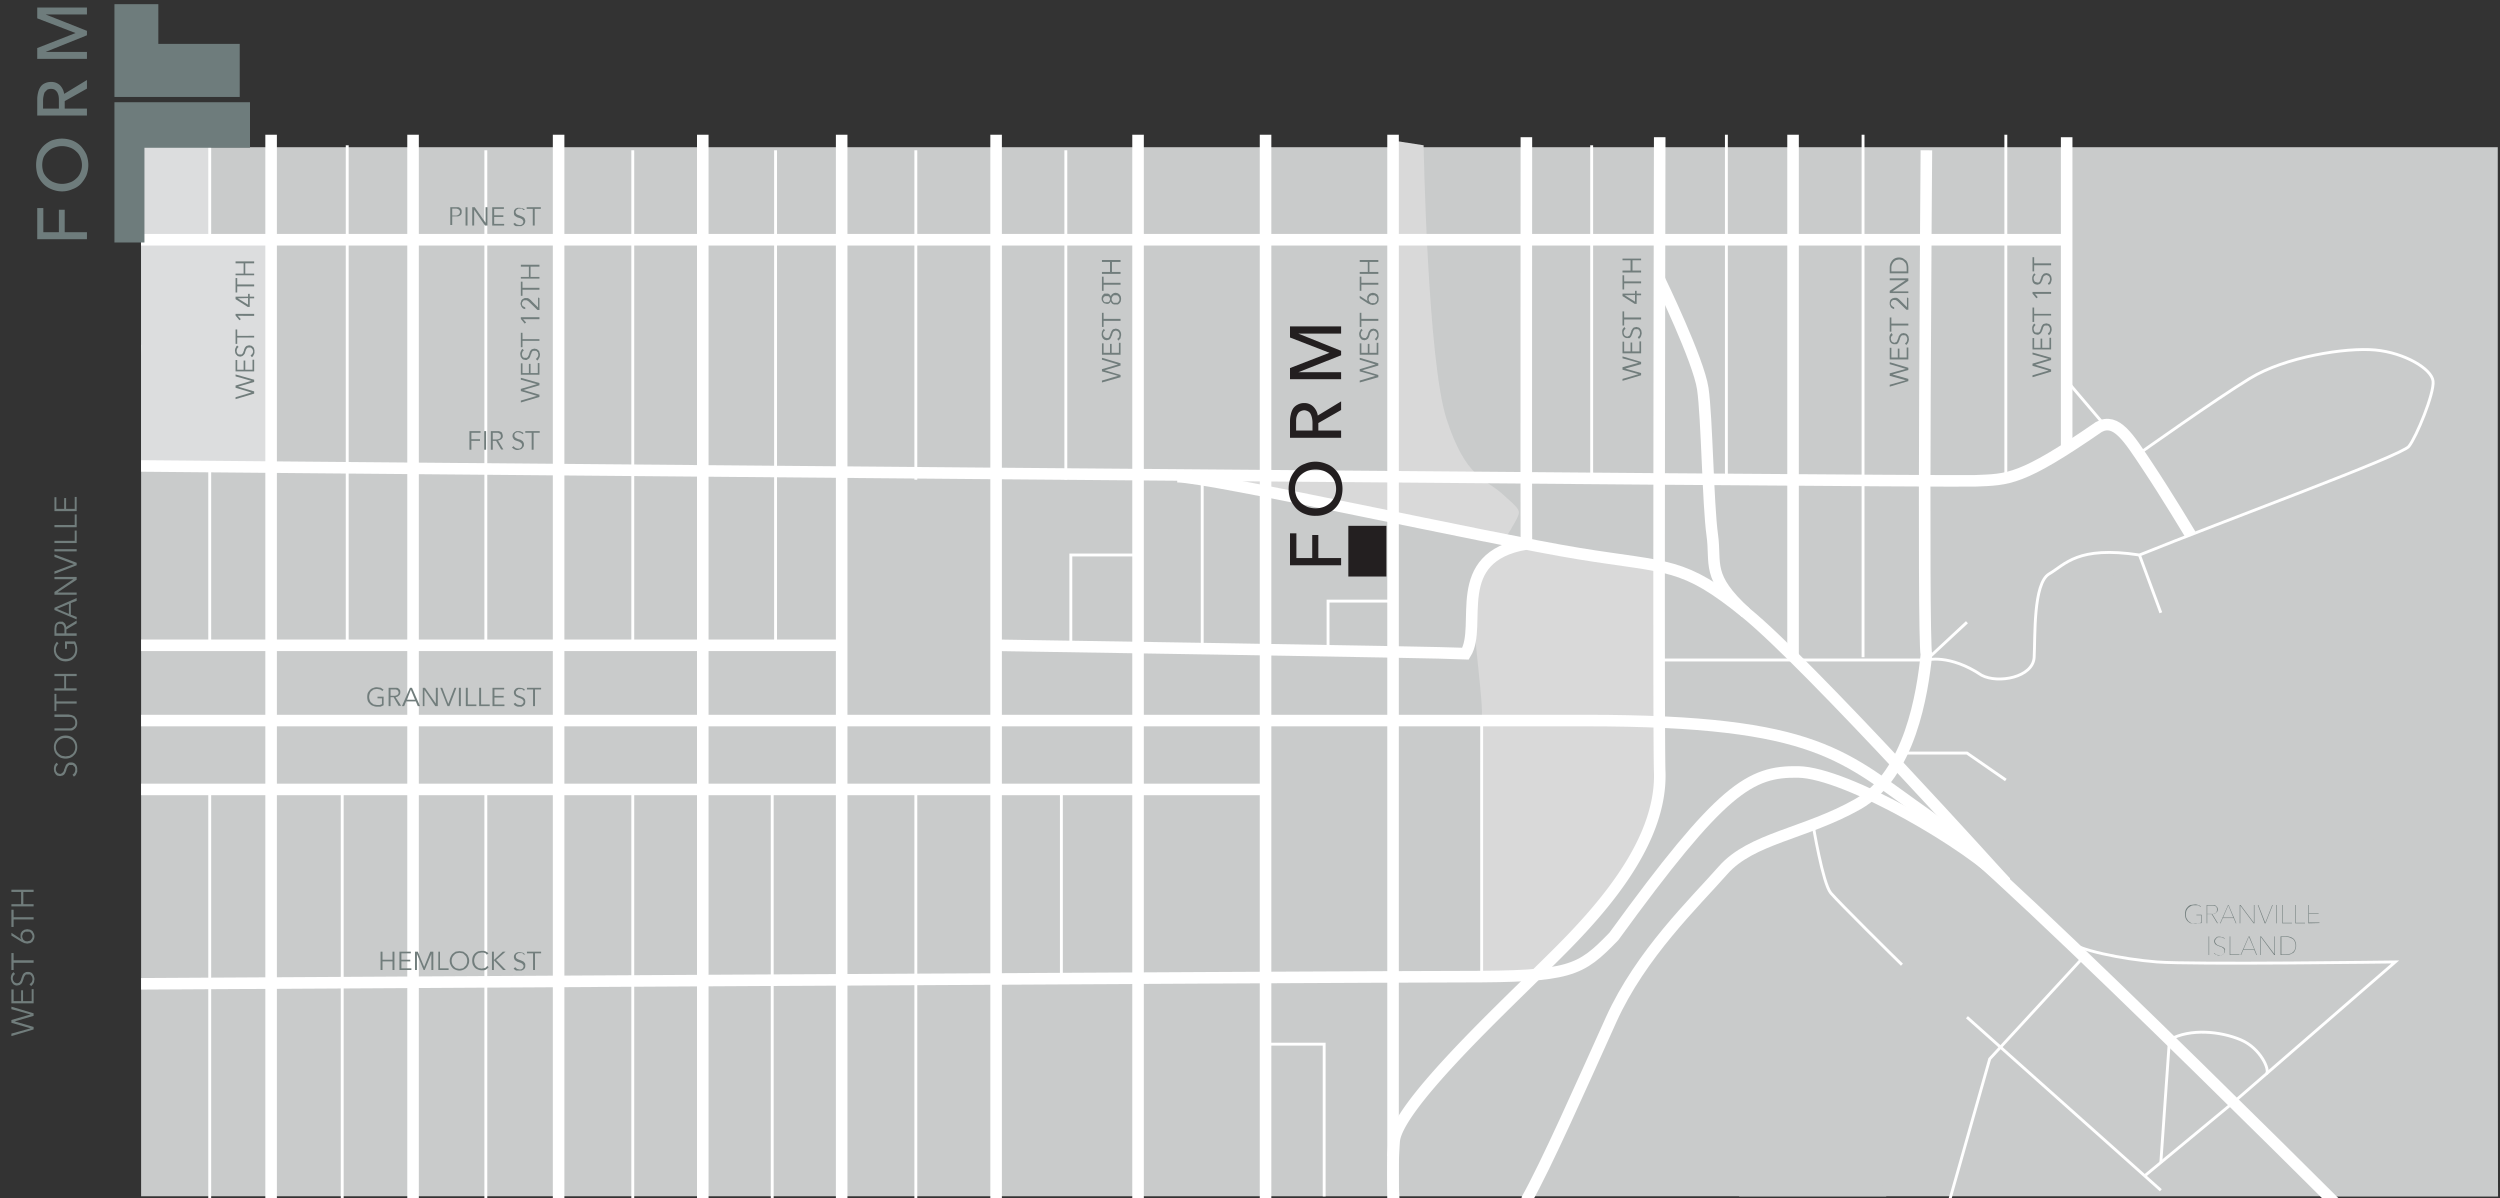 <svg xmlns="http://www.w3.org/2000/svg" xmlns:xlink="http://www.w3.org/1999/xlink" viewBox="0 0 900 431.3">
  <rect x="0" y="0" width="900" height="431.3" fill="#333333" stroke="none"/>
  <defs>
    <style>
      .a, .h, .i {
        fill: none;
      }

      .b {
        isolation: isolate;
      }

      .c {
        clip-path: url(#a);
      }

      .d, .e {
        fill: #c9cbcb;
      }

      .e, .f, .g {
        mix-blend-mode: multiply;
      }

      .f {
        fill: #d9d9d9;
      }

      .g {
        fill: #dcddde;
      }

      .h, .i {
        stroke: #fff;
        stroke-miterlimit: 10;
      }

      .h {
        stroke-width: 4.16px;
      }

      .i {
        stroke-width: 1.04px;
      }

      .j {
        fill: #717d7c;
      }

      .k {
        fill: #231f20;
      }

      .l {
        fill: #6e7c7c;
      }
    </style>
    <clipPath id="a">
      <rect class="a" x="50.8" y="48.5" width="853.2" height="386.27"/>
    </clipPath>
  </defs>
  <g class="b">
    <g>
      <g class="c">
        <g>
          <rect class="d" x="2.8" y="53" width="896.4" height="377.65"/>
          <path class="e" d="M898.3,207.1c-4.7-1-11.2-4.1-22.3-4s-24.8-2.5-33.1,0L810,213.4l2.9,14.5-6.3,2.9s-3.9-15.2-6.8-14.4-9.2,2.3-11.2,4.2-.4-.2-3.9,5.2-13.6,7.9-14.5,10.8,2.4,9.3,0,13.6-4.9,9.7-9.7,12.2-3.9,11.6-6.8,15.5-3.9,10.2-9.7,11.6-12.6,1.5-16,3.9-7.8,11.2-9.2,11.9-8.3,11.9-10.7,16.8-2.4,16.4-6.8,19.8-16.5,17-19.9,18-6.3,2.9-5.8,6.3,0,3.4,2.9,5.3,6.2,0,6.2,0l-2.8-2.9c-1.5-1.5-3.4-2.4.5-4.9s9.2-8,11.1-7.8,18.9-15.5,21.4-17.4.5-7.7,3.9-9.7,23.2-4.3,27.6-6.7,17.5-10.3,20.9-13.7,1.4,0,6.8.5,14.5-3.9,17.9-5.8,9.7-6.2,14.6-6.2,12.1,1.4,16.5,2.3,14,7.3,17.9,6.1,1-4.1,6.3-4.1,10.7,1.9,12.6,4.1,9.2,8,11.2,6.5a13.5,13.5,0,0,1,4.9-1.9l12.5,14.6-2.4,5.8s3.9,0,4.4,1.9,2.4,17.2,1.4,23.7-.4,8.3-1.9,12.7-2.9,11.2-7.8,18.4-3.8,8.5-6.2,10.3a13.7,13.7,0,0,1-5.9,2.3l-5.8-4.6-14.6,11.4s5.9,5.9,6.3,9.3-17.7,15-17.7,15h61Z"/>
          <path class="e" d="M626.1,430.7c1-6,3.4-10.3,7.8-12.2s13.3,4,18.8,4.5,13.4,2.4,16,2.4,12.7,2,12.7,2l-2.4,3.3Z"/>
          <path class="e" d="M715.5,262c.3-5.5,1.1-6.6,2.2-7.3s11.6-3.6,13.1-3.3,2.5-6.8,2.5-6.8,1.5,5.4,6.6,6.5l10.3,2.2s-.9,9.8-4.2,10.1-2.5.4-6.5,0-12.3-1.6-13.8.3-8,7.8-8,7.4S715.5,262,715.5,262Z"/>
          <path class="e" d="M741.3,227.8c0-1.8,3.3,2.2,5.8,0s5.9-2.9,5.9-5.5,2.9-4.7,0-7.6a36.3,36.3,0,0,1-5.2-6.6h3l1.8-1.8,5,3.9,4.1-3.9h2.5s-2.9,2-1.4,3.9a65.7,65.7,0,0,1,4.7,8.9c.4,1,1.8,4.8,0,6.7s-5.5-1.2-6.2,3-2.3,7.8-3.7,6.5S741.3,233.6,741.3,227.8Z"/>
          <path class="f" d="M597.5,206.1s1,74.4-.8,81.4-6.2,22.7-18.9,36.9-24.9,26.5-24.9,26.5l-19.5.6s-.9-86,0-92.4-3.8-34-2.6-42.7,3.4-23.4,18.7-20.6,44.6,7.4,44.6,7.4Z"/>
          <path class="f" d="M440.4,172.7s99.1,23.9,100.2,22.8,5.7-8.6,6.1-10.3-.1-2.3-6.1-7.6-12.9-5.5-19.8-26.6-8.3-98.7-8.3-98.7l-11-1.7V172.5Z"/>
          <polygon class="g" points="75.5 84.7 75.5 52.3 51.2 52.3 51.2 84.7 48.8 84.7 48.8 88.2 26.1 88.2 26.1 84.7 1.7 84.7 1.7 169.3 26.1 169.3 26.1 122.2 48.8 122.2 48.8 169.3 97.6 169.3 97.6 84.7 75.5 84.7"/>
          <path class="h" d="M867.9,460.3S720.6,312.3,694,293.6c-30.4-21.2-38.6-34.2-123-34.2H-.7"/>
          <path class="h" d="M1.7,167.3s697.2,6.3,709.3,5.8,16.5,0,44.6-19.4c6.3-3.4,10.7,3.9,17.5,14.1s15.5,24.7,15.5,24.7"/>
          <path class="h" d="M722.1,317.7s-70.8-78.6-93.6-97.1-27.6-16-60.1-21.3-133-27.7-144.6-27.7"/>
          <path class="h" d="M597.5,100.8s14,28.9,15.5,39.1,1.9,41.9,3.4,52.6-2.3,14.9,12.1,28.1"/>
          <path class="h" d="M722.1,317.7c-12.6-13.4-57.3-39.5-74.7-39.8s-27.6,5.8-66.4,59.2c-12.2,12.6-15.5,14.5-54.4,14.5s-480,2.6-480,2.6"/>
          <path class="h" d="M-.7,270.1s39.8,47.1,45.1,65.5-.9,75.2-3.4,95.1"/>
          <path class="h" d="M597.5,49.4s-.5,218.3,0,228.5c1,30.3-30.7,59.2-44.6,73s-50,47.8-51,59.9a153.8,153.8,0,0,0,0,23.3"/>
          <path class="h" d="M693.5,54.1s-1.4,175.8,0,181.6c-1.4,13.6-5.8,43.1-24.7,53.8s-38.3,12.2-48.5,23.8-29.6,30.1-40.3,53.8-23.2,52-30.5,65"/>
          <line class="h" x1="744" y1="49.4" x2="744" y2="161.5"/>
          <line class="i" x1="722.1" y1="46" x2="722.1" y2="172.7"/>
          <line class="h" x1="645.5" y1="43.1" x2="645.5" y2="236.6"/>
          <line class="h" x1="201.1" y1="43.1" x2="201.1" y2="432.1"/>
          <line class="i" x1="670.7" y1="43.1" x2="670.7" y2="236.6"/>
          <line class="i" x1="621.5" y1="46" x2="621.5" y2="172.7"/>
          <line class="h" x1="253" y1="43.1" x2="253" y2="432.1"/>
          <line class="h" x1="303" y1="43.1" x2="303" y2="432.1"/>
          <line class="h" x1="358.6" y1="43.1" x2="358.6" y2="432.1"/>
          <line class="h" x1="409.7" y1="43.1" x2="409.7" y2="432.1"/>
          <line class="h" x1="455.6" y1="43.1" x2="455.6" y2="432.1"/>
          <line class="h" x1="501.5" y1="43.1" x2="501.5" y2="432.1"/>
          <line class="h" x1="148.7" y1="43.1" x2="148.7" y2="432.1"/>
          <line class="h" x1="97.6" y1="43.1" x2="97.6" y2="432.1"/>
          <line class="h" x1="48.8" y1="124.1" x2="44.4" y2="335.6"/>
          <line class="h" x1="1.7" y1="86.3" x2="744" y2="86.3"/>
          <line class="h" x1="45.5" y1="284.2" x2="455.6" y2="284.2"/>
          <line class="h" x1="1.7" y1="232.3" x2="303" y2="232.3"/>
          <path class="h" d="M358.6,232.3s160.8,2.5,169,3c6.3-10.2-6.2-34.7,21.9-39.5-.1-19.3,0-146.4,0-146.4"/>
          <line class="i" x1="573" y1="52.3" x2="573" y2="172.5"/>
          <line class="i" x1="432.8" y1="172.7" x2="432.8" y2="233.5"/>
          <polyline class="i" points="409.7 199.8 385.5 199.8 385.5 233"/>
          <line class="i" x1="329.7" y1="54.1" x2="329.7" y2="172.7"/>
          <line class="i" x1="279.2" y1="54.1" x2="279.2" y2="232.3"/>
          <line class="i" x1="227.8" y1="54.1" x2="227.8" y2="232.3"/>
          <line class="i" x1="174.9" y1="54.1" x2="174.9" y2="232.3"/>
          <line class="i" x1="125" y1="52.3" x2="125" y2="232.3"/>
          <polyline class="i" points="597.3 237.6 693.5 237.6 708.1 224"/>
          <line class="i" x1="75.5" y1="52.3" x2="75.5" y2="88.2"/>
          <line class="i" x1="75.5" y1="167.3" x2="75.5" y2="233"/>
          <line class="i" x1="75.5" y1="284.2" x2="75.5" y2="433.3"/>
          <line class="i" x1="123.2" y1="283.2" x2="123.2" y2="433.3"/>
          <line class="i" x1="174.9" y1="283.2" x2="174.9" y2="433.3"/>
          <line class="i" x1="227.8" y1="283.2" x2="227.8" y2="433.3"/>
          <line class="i" x1="278" y1="283.2" x2="278" y2="433.3"/>
          <line class="i" x1="329.7" y1="283.2" x2="329.7" y2="433.3"/>
          <line class="i" x1="533.4" y1="259.1" x2="533.4" y2="351.5"/>
          <line class="i" x1="25" y1="167.3" x2="25" y2="233"/>
          <line class="i" x1="51.2" y1="52.3" x2="51.2" y2="88.2"/>
          <line class="i" x1="25" y1="52.3" x2="25" y2="88.2"/>
          <polyline class="i" points="455.6 375.9 476.7 375.9 476.7 430.7"/>
          <polyline class="i" points="501.5 216.4 478.1 216.4 478.1 235.3"/>
          <polyline class="i" points="722.1 280.8 708.1 271.1 690.1 271.1 684.7 271.1"/>
          <path class="i" d="M744,338.5c3.7,3.5,19.9,6.8,32.5,7.8s85.8,0,85.8,0l-58.2,50.5-32,26.5"/>
          <polyline class="i" points="750.2 344.4 716.3 381.2 701.3 434.1"/>
          <path class="i" d="M652.7,296.9s3.5,21.2,6.4,24.6,22.5,22.8,25.6,25.8"/>
          <line class="i" x1="777.9" y1="428.5" x2="708.1" y2="366.2"/>
          <path class="i" d="M815.9,386.6c1.4-1.3-2.1-9.3-9.3-12.3s-18-4.2-25.6,0l-3.1,44.2"/>
          <line class="i" x1="382.1" y1="283.2" x2="382.1" y2="351.5"/>
          <path class="i" d="M693.5,237.6s8.3-2.3,19.9,5.5c5.9,3.1,18.5.8,18.9-6.5s-.4-26.6,5.4-30,10.2-10.2,32.5-6.8c30.1-12.2,94.3-35.7,97-39.1s9.2-19.1,8.7-23.5S865.7,127,855.1,126s-32.5,2.5-45.1,10.2-39.9,27.1-39.9,27.1"/>
          <line class="i" x1="777.9" y1="220.6" x2="770.2" y2="199.8"/>
          <line class="i" x1="744" y1="137" x2="757.6" y2="153"/>
          <line class="i" x1="383.7" y1="54.1" x2="383.7" y2="172.7"/>
          <g>
            <path class="j" d="M495.2,135.3h0l-5.7-1.6v-.8l5.7-1.7h0l-5.7-1.7v-.7l6.7,2v.8l-5.8,1.7h0l5.8,1.7v.8l-6.7,1.9v-.7Z"/>
            <path class="j" d="M495.6,127v-3.6h.6v4.3h-6.7v-4.1h.6V127h2.3v-3.2h.6V127Z"/>
            <path class="j" d="M490.6,118.9a1.2,1.2,0,0,0-.5.5,2.4,2.4,0,0,0-.2.8.7.7,0,0,0,.1.5.8.8,0,0,0,.2.5c.1.2.2.3.4.3a1.1,1.1,0,0,0,.6.2h.5l.3-.4.3-.4a1.4,1.4,0,0,1,.2-.6,2.5,2.5,0,0,1,.2-.7,2.1,2.1,0,0,1,.4-.6,1.2,1.2,0,0,1,.5-.5l.8-.2.9.2.6.5a2.1,2.1,0,0,1,.3.7,2.5,2.5,0,0,1,.1.8v.6c-.1.2-.1.4-.2.6l-.3.5-.4.4-.5-.6a.9.9,0,0,0,.6-.6,1.2,1.2,0,0,0,.3-.9c0-.2-.1-.3-.1-.5l-.3-.5-.4-.3-.5-.2-.6.2-.4.3-.3.5a2.5,2.5,0,0,1-.2.7,1.4,1.4,0,0,1-.2.6l-.3.6-.6.4-.7.2-.9-.2c-.2-.2-.4-.3-.5-.5l-.4-.7c0-.3-.1-.5-.1-.8a2,2,0,0,1,.3-1.1,1.6,1.6,0,0,1,.5-.8Z"/>
            <path class="j" d="M496.2,114.8v.7h-6.1v2.2h-.6v-5.1h.6v2.2Z"/>
            <path class="j" d="M492.4,108.4h0c0-.1-.1-.2-.2-.4v-.5a2.8,2.8,0,0,1,.1-.9l.5-.6c.1-.2.4-.3.6-.4l.8-.2.9.2.7.4.4.7a4.1,4.1,0,0,1,0,1.8l-.4.6a1.8,1.8,0,0,1-.7.5l-.9.2-.9-.2-.9-.4-2.9-1.9v-.8Zm1.8.7h.7l.4-.3.4-.5c0-.2.1-.4.1-.6s-.1-.4-.1-.6a1,1,0,0,0-.4-.5l-.4-.3h-1.3l-.4.3a1,1,0,0,0-.4.5c0,.2-.1.4-.1.6s.1.4.1.6l.4.5.4.3Z"/>
            <path class="j" d="M496.2,101.8v.7h-6.1v2.2h-.6V99.6h.6v2.2Z"/>
            <path class="j" d="M489.5,98.6v-.7h2.9V94.3h-2.9v-.7h6.7v.7H493v3.6h3.2v.7Z"/>
          </g>
          <g>
            <path class="j" d="M737.5,133.4h0l-5.8-1.7v-.8l5.8-1.7h0l-5.8-1.6v-.7l6.7,1.9v.8l-5.7,1.7h0l5.7,1.7v.8l-6.7,2v-.7Z"/>
            <path class="j" d="M737.8,125.2v-3.6h.6v4.2h-6.7v-4.1h.6v3.5h2.3v-3.3h.6v3.3Z"/>
            <path class="j" d="M732.8,117l-.5.6a1.9,1.9,0,0,0-.2.8c0,.2.1.3.1.5l.2.5.4.3h1.1l.4-.3c.1-.2.2-.3.2-.5l.2-.5a2.5,2.5,0,0,0,.2-.7,4.3,4.3,0,0,1,.4-.7,1,1,0,0,1,.5-.4l.9-.2.8.2a1,1,0,0,1,.6.5,1.6,1.6,0,0,1,.4.7c0,.2.1.5.1.8a1.3,1.3,0,0,1-.1.6.8.8,0,0,1-.2.5.9.9,0,0,1-.3.6l-.4.4-.4-.6.6-.6a2.9,2.9,0,0,0,.2-.9,1.3,1.3,0,0,0-.1-.6l-.2-.4-.4-.4h-1.2c-.1.1-.3.2-.4.4a.8.8,0,0,0-.2.5,1.4,1.4,0,0,0-.2.6l-.3.7-.3.5-.5.4a1.1,1.1,0,0,1-.8.2l-.8-.2a1,1,0,0,1-.6-.5.9.9,0,0,1-.3-.7,1.7,1.7,0,0,1-.1-.7,2.2,2.2,0,0,1,.2-1.2c.2-.3.3-.6.6-.7Z"/>
            <path class="j" d="M738.4,113v.6h-6.1v2.3h-.6v-5.2h.6V113Z"/>
            <path class="j" d="M738.4,105.1v.7h-5.8l1,1.2-.5.4-1.4-1.7v-.6Z"/>
            <path class="j" d="M732.8,98.9l-.5.5a2.4,2.4,0,0,0-.2.9,4.3,4.3,0,0,1,.1.5c.1.1.1.3.2.4a.5.5,0,0,0,.4.3l.6.2h.5a.8.8,0,0,0,.4-.4.8.8,0,0,0,.2-.4l.2-.6a1.4,1.4,0,0,0,.2-.7l.4-.6.5-.5.9-.2.8.2c.3.2.5.3.6.5a2.5,2.5,0,0,1,.4.7c0,.3.1.6.1.8a1.3,1.3,0,0,1-.1.6,1.4,1.4,0,0,1-.2.6.5.5,0,0,1-.3.5l-.4.4-.4-.6a1.7,1.7,0,0,0,.6-.6,2,2,0,0,0,.2-.9.9.9,0,0,0-.1-.5c0-.2-.1-.3-.2-.5l-.4-.3-.6-.2-.6.2-.4.3a1.7,1.7,0,0,0-.2.5,1.4,1.4,0,0,0-.2.7l-.3.6-.3.6-.5.4-.8.2-.8-.2c-.3-.2-.5-.3-.6-.5a1.1,1.1,0,0,1-.3-.7,2.2,2.2,0,0,1-.1-.8,2,2,0,0,1,.2-1.1,1.7,1.7,0,0,1,.6-.8Z"/>
            <path class="j" d="M738.4,94.8v.7h-6.1v2.2h-.6V92.6h.6v2.2Z"/>
          </g>
          <g>
            <path class="j" d="M686.1,136.9h0l-5.8-1.6v-.9l5.8-1.6h0l-5.8-1.7v-.7l6.7,2v.8l-5.7,1.6h0l5.7,1.6v.8l-6.7,2v-.7Z"/>
            <path class="j" d="M686.4,128.7v-3.6h.6v4.3h-6.7v-4.2h.6v3.5h2.3v-3.2h.6v3.2Z"/>
            <path class="j" d="M681.4,120.6l-.5.5a1.9,1.9,0,0,0-.2.8,4.3,4.3,0,0,0,.1.5c.1.2.1.4.2.5l.4.3.6.2.5-.2c.2,0,.3-.2.4-.3s.1-.3.2-.5.1-.3.2-.5a1.9,1.9,0,0,0,.2-.7l.4-.6.5-.5.9-.2.8.2a1,1,0,0,1,.6.5,1.6,1.6,0,0,1,.4.7c0,.3.1.5.1.8a1.3,1.3,0,0,1-.1.6,1.4,1.4,0,0,1-.2.6c0,.2-.2.3-.3.5l-.4.4-.4-.6a1.7,1.7,0,0,0,.6-.6,2.9,2.9,0,0,0,.2-.9.7.7,0,0,0-.1-.5.8.8,0,0,0-.2-.5l-.4-.4h-1.2l-.4.4c-.1.2-.2.3-.2.5a1.4,1.4,0,0,0-.2.6l-.3.7-.3.6-.5.4H682a1.1,1.1,0,0,1-.8-.2,1,1,0,0,1-.6-.5.9.9,0,0,1-.3-.7,1.7,1.7,0,0,1-.1-.7,2.3,2.3,0,0,1,.2-1.2,2,2,0,0,1,.6-.7Z"/>
            <path class="j" d="M687,116.5v.7h-6.1v2.2h-.6v-5.1h.6v2.2Z"/>
            <path class="j" d="M687,107.3v4.2h-.7l-2.8-2.7-.3-.3-.4-.3-.4-.2h-.9l-.4.3-.3.4c0,.2-.1.3-.1.5a1,1,0,0,0,.4.9,1.4,1.4,0,0,0,.8.5v.7l-.7-.3-.5-.4-.3-.7a1.5,1.5,0,0,1-.1-.7,2.2,2.2,0,0,1,.1-.8c0-.2.2-.4.3-.6l.6-.4.8-.2h.6l.5.2.5.4.4.4,2.4,2.4v-3.5Z"/>
            <path class="j" d="M686,100.9h-5.7v-.7H687v.9l-5.7,3.8H687v.6h-6.7v-.8Z"/>
            <path class="j" d="M680.3,98.4V96.2a5,5,0,0,1,.2-1.2,4.7,4.7,0,0,1,.7-1.2,2.7,2.7,0,0,1,1-.8,3.3,3.3,0,0,1,1.5-.3,3.2,3.2,0,0,1,1.4.3l1.1.8a2.7,2.7,0,0,1,.6,1.2,5,5,0,0,1,.2,1.2v2.2Zm6.1-.7V96.4a5.1,5.1,0,0,0-.2-1.3,2.2,2.2,0,0,0-.7-.9,1.6,1.6,0,0,0-.8-.6l-1-.2-1,.2a2.8,2.8,0,0,0-1.5,1.5,2.8,2.8,0,0,0-.3,1.3v1.3Z"/>
          </g>
          <g>
            <path class="j" d="M589.9,134.7h0l-5.8-1.6v-.9l5.8-1.6h0l-5.8-1.6v-.7l6.7,2v.8l-5.7,1.6h0l5.7,1.6v.8l-6.7,2v-.7Z"/>
            <path class="j" d="M590.2,126.5v-3.6h.6v4.3h-6.7V123h.6v3.5H587v-3.2h.6v3.2Z"/>
            <path class="j" d="M585.2,118.4a1.2,1.2,0,0,0-.5.5,1.9,1.9,0,0,0-.2.8,4.3,4.3,0,0,0,.1.5c.1.2.1.4.2.5l.4.3.6.2.5-.2c.2,0,.3-.2.4-.3a.8.8,0,0,0,.2-.5c.1-.1.1-.3.2-.5a1.9,1.9,0,0,0,.2-.7l.4-.6a1.2,1.2,0,0,1,.5-.5l.9-.2.8.2a1,1,0,0,1,.6.5,1.6,1.6,0,0,1,.4.7c0,.3.1.5.1.8a1.3,1.3,0,0,1-.1.6,1.4,1.4,0,0,1-.2.6c0,.2-.1.3-.3.5s-.2.3-.4.4l-.4-.6.6-.6a2.9,2.9,0,0,0,.2-.9.7.7,0,0,0-.1-.5.8.8,0,0,0-.2-.5l-.4-.4h-1.2l-.4.4c-.1.2-.2.3-.2.5a1.4,1.4,0,0,0-.2.6l-.3.7-.3.6-.5.4h-.8a1.1,1.1,0,0,1-.8-.2,1,1,0,0,1-.6-.5.9.9,0,0,1-.3-.7,1.7,1.7,0,0,1-.1-.7,2.3,2.3,0,0,1,.2-1.2l.6-.7Z"/>
            <path class="j" d="M590.8,114.3v.7h-6.1v2.2h-.6v-5.1h.6v2.2Z"/>
            <path class="j" d="M588.6,105.7v-1h.6v1h1.6v.6h-1.6v3.1h-.7l-4.4-2.8v-.9Zm-3.7.6h0l3.7,2.3v-2.4Z"/>
            <path class="j" d="M590.8,101.3v.7h-6.1v2.2h-.6V99.1h.6v2.2Z"/>
            <path class="j" d="M584.1,98.1v-.7H587V93.7h-2.9v-.6h6.7v.6h-3.1v3.7h3.1v.7Z"/>
          </g>
          <g>
            <path class="j" d="M402.5,135.3h0l-5.8-1.6v-.8l5.8-1.7h0l-5.8-1.7v-.7l6.7,2v.8l-5.7,1.7h0l5.7,1.7v.8l-6.7,1.9v-.7Z"/>
            <path class="j" d="M402.8,127v-3.6h.6v4.3h-6.7v-4.1h.6V127h2.3v-3.2h.6V127Z"/>
            <path class="j" d="M397.8,118.9l-.5.5a2.4,2.4,0,0,0-.2.8,4.3,4.3,0,0,0,.1.5c.1.2.1.4.3.5s.2.3.3.3l.6.2h.5a.8.8,0,0,0,.4-.4.8.8,0,0,0,.2-.4,1.4,1.4,0,0,0,.2-.6l.3-.7c0-.2.2-.4.3-.6a1.2,1.2,0,0,1,.5-.5l.9-.2.8.2c.3.2.5.3.6.5a2.1,2.1,0,0,1,.5,1.5,1.3,1.3,0,0,1-.1.6c0,.2-.1.4-.1.6a1,1,0,0,1-.4.5.8.8,0,0,1-.4.4l-.4-.6a1.7,1.7,0,0,0,.6-.6,2,2,0,0,0,.2-.9.9.9,0,0,0-.1-.5c0-.2-.1-.3-.2-.5l-.4-.3-.6-.2-.6.2-.4.3c-.1.2-.1.4-.2.5a6.4,6.4,0,0,0-.2.7l-.3.6c0,.2-.2.4-.3.6a1,1,0,0,1-.5.4l-.8.2-.8-.2-.6-.5c-.1-.3-.3-.5-.3-.7a2.2,2.2,0,0,1-.1-.8,3.6,3.6,0,0,1,.2-1.1,2.8,2.8,0,0,1,.6-.8Z"/>
            <path class="j" d="M403.4,114.8v.7h-6.1v2.2h-.6v-5.1h.6v2.2Z"/>
            <path class="j" d="M399.9,106.7a1.5,1.5,0,0,1,.6-.9,2.1,2.1,0,0,1,1.2-.4l.8.2.6.5a4.3,4.3,0,0,1,.4.7c0,.2.1.5.1.8s-.1.5-.1.8a4.3,4.3,0,0,1-.4.7l-.6.5H401l-.5-.2-.4-.4-.2-.5h0l-.3.4-.3.3-.4.2h-.5l-.8-.2a1,1,0,0,1-.5-.4,2.1,2.1,0,0,1-.4-.6,1.7,1.7,0,0,1-.1-.7,1.5,1.5,0,0,1,.1-.7.9.9,0,0,1,.4-.6,1.2,1.2,0,0,1,.5-.5h1.3l.4.2.3.3.3.4Zm-1.5,2.1h.5l.4-.2c.1-.2.1-.3.2-.4a1.3,1.3,0,0,0,0-1c-.1-.1-.1-.3-.2-.4l-.4-.2h-1l-.4.2-.3.4a4.3,4.3,0,0,0-.1.5c0,.2.1.3.1.5l.3.4a.5.5,0,0,0,.4.2Zm3.2.2h.6a.5.5,0,0,0,.4-.3l.3-.4a1.9,1.9,0,0,0,0-1.2l-.3-.5-.4-.3H401l-.4.3-.3.5a1.8,1.8,0,0,0,0,1.2l.3.4a.5.5,0,0,0,.4.3Z"/>
            <path class="j" d="M403.4,101.8v.7h-6.1v2.2h-.6V99.6h.6v2.2Z"/>
            <path class="j" d="M396.7,98.6v-.7h2.9V94.3h-2.9v-.7h6.7v.7h-3.1v3.6h3.1v.7Z"/>
          </g>
          <g>
            <path class="j" d="M193.3,142.5h0l-5.8-1.7V140l5.8-1.7h0l-5.8-1.6V136l6.7,1.9v.8l-5.8,1.7h0l5.8,1.7v.8l-6.7,2v-.7Z"/>
            <path class="j" d="M193.6,134.3v-3.6h.6v4.2h-6.7v-4.1h.6v3.5h2.3V131h.6v3.3Z"/>
            <path class="j" d="M188.6,126.1c-.2.2-.4.3-.5.6a1.9,1.9,0,0,0-.2.8.9.9,0,0,0,.1.5c0,.2.1.3.2.5l.4.3h1.1l.3-.3.3-.5.2-.5a6.4,6.4,0,0,1,.2-.7,1.6,1.6,0,0,1,.4-.7,1,1,0,0,1,.5-.4l.8-.2.9.2.6.5a.9.9,0,0,1,.3.7,1.9,1.9,0,0,1,.2.8c0,.2-.1.4-.1.6a.8.8,0,0,1-.2.5l-.3.6-.4.4-.5-.6a1.7,1.7,0,0,0,.6-.6,1.6,1.6,0,0,0,.3-.9c0-.2-.1-.4-.1-.6s-.1-.3-.3-.4a.8.8,0,0,0-.4-.4h-1.1a.8.8,0,0,0-.4.4.8.8,0,0,0-.2.5l-.3.6a2.5,2.5,0,0,1-.2.7l-.3.5-.6.4a.8.8,0,0,1-.7.2l-.9-.2a1.2,1.2,0,0,1-.5-.5,1.6,1.6,0,0,1-.4-.7c0-.2-.1-.5-.1-.7a2.1,2.1,0,0,1,.3-1.2,1.3,1.3,0,0,1,.5-.7Z"/>
            <path class="j" d="M194.2,122.1v.6h-6.1V125h-.6v-5.2h.6v2.3Z"/>
            <path class="j" d="M194.2,114.2v.7h-5.9l1.1,1.2-.5.4-1.4-1.7v-.6Z"/>
            <path class="j" d="M194.2,107.3v4.3h-.7l-2.8-2.7-.3-.3-.4-.3-.4-.2h-.9c-.2,0-.3.1-.4.3s-.2.2-.3.4a.9.9,0,0,0-.1.5,1.2,1.2,0,0,0,.3.9l.9.5v.6l-.7-.2a1.2,1.2,0,0,1-.5-.5.9.9,0,0,1-.3-.6,1.4,1.4,0,0,1-.2-.7,2.4,2.4,0,0,1,.2-.8.9.9,0,0,1,.3-.6,1.3,1.3,0,0,1,.6-.4,1.1,1.1,0,0,1,.8-.2h.6l.5.2.5.4c.1.1.3.2.4.4l2.4,2.4v-3.6Z"/>
            <path class="j" d="M194.2,103.6v.7h-6.1v2.2h-.6v-5.1h.6v2.2Z"/>
            <path class="j" d="M187.5,100.3v-.6h2.9V96h-2.9v-.7h6.7V96H191v3.7h3.2v.6Z"/>
          </g>
          <g>
            <path class="j" d="M90.5,141.3h0l-5.7-1.7v-.8l5.7-1.7h0l-5.7-1.6v-.7l6.7,1.9v.8l-5.8,1.7h0l5.8,1.7v.8l-6.7,2V143Z"/>
            <path class="j" d="M90.9,133.1v-3.6h.6v4.2H84.8v-4.1h.6v3.5h2.3v-3.3h.6v3.3Z"/>
            <path class="j" d="M85.9,124.9c-.2.2-.4.3-.5.6a1.9,1.9,0,0,0-.2.8.9.9,0,0,0,.1.5c0,.2.1.3.2.5l.4.3H87l.3-.3.3-.5c0-.2.1-.3.2-.5a1.4,1.4,0,0,1,.2-.7,1.6,1.6,0,0,1,.4-.7,1,1,0,0,1,.5-.4l.8-.2.9.2.6.5a1.5,1.5,0,0,1,.3.7,1.9,1.9,0,0,1,.1.8v.6c-.1.2-.1.4-.2.5l-.3.6-.4.4-.5-.6.6-.6a1.6,1.6,0,0,0,.3-.9c0-.2-.1-.4-.1-.6l-.3-.4-.4-.4H89.2l-.4.4-.3.5a1.4,1.4,0,0,1-.2.6,2.5,2.5,0,0,1-.2.7,2.9,2.9,0,0,1-.9.9l-.7.2-.9-.2-.5-.5a1.6,1.6,0,0,1-.4-.7c0-.2-.1-.5-.1-.7a2.1,2.1,0,0,1,.3-1.2,1.3,1.3,0,0,1,.5-.7Z"/>
            <path class="j" d="M91.5,120.9v.6H85.4v2.3h-.6v-5.2h.6v2.3Z"/>
            <path class="j" d="M91.5,113v.7H85.6l1.1,1.2-.5.4-1.4-1.7V113Z"/>
            <path class="j" d="M89.3,106.8v-1h.6v1h1.6v.6H89.9v3.1h-.7l-4.4-2.8v-.9Zm-3.7.6h0l3.7,2.3v-2.4Z"/>
            <path class="j" d="M91.5,102.4v.7H85.4v2.2h-.6v-5.2h.6v2.3Z"/>
            <path class="j" d="M84.8,99.1v-.6h2.9V94.8H84.8v-.7h6.7v.7H88.3v3.7h3.2v.6Z"/>
          </g>
          <g>
            <path class="j" d="M137.6,248.8a1.6,1.6,0,0,0-.8-.6l-1.1-.2-1.2.2-.9.7a1.9,1.9,0,0,0-.5.9,3.1,3.1,0,0,0,0,2.2,1.9,1.9,0,0,0,.5.9l.9.7,1.2.2h1l.8-.3v-2.1h-1.6v-.6h2.2v3.1l-1.1.5h-1.3a3.2,3.2,0,0,1-1.4-.3,2.1,2.1,0,0,1-1.1-.7,2.8,2.8,0,0,1-.8-1.1,5,5,0,0,1,0-2.8,4.4,4.4,0,0,1,.8-1.1,2.1,2.1,0,0,1,1.1-.7,3.2,3.2,0,0,1,1.4-.3l1.4.2,1,.7Z"/>
            <path class="j" d="M140.6,254.2h-.7v-6.6h2.9a1.1,1.1,0,0,1,.7.3l.5.5a1.9,1.9,0,0,1,.1.8,1.5,1.5,0,0,1-.1.7,2.9,2.9,0,0,1-.9.9l-.7.2,2,3.1h-.9l-1.8-3.1h-1.1Zm0-3.7h1.1a2.3,2.3,0,0,0,1.3-.3,1.1,1.1,0,0,0,.5-.9.8.8,0,0,0-.2-.5c0-.2-.2-.3-.3-.4l-.5-.2h-1.9Z"/>
            <path class="j" d="M145.5,254.2h-.8l2.9-6.6h.7l2.9,6.6h-.8l-.7-1.7h-3.5Zm1-2.3h2.9l-1.5-3.6Z"/>
            <path class="j" d="M156.9,253.3h0v-5.7h.7v6.6h-.9l-3.8-5.7h-.1v5.7h-.6v-6.6h.8Z"/>
            <path class="j" d="M161.4,253.4h0l2.2-5.8h.7l-2.5,6.6h-.7l-2.6-6.6h.7Z"/>
            <path class="j" d="M165.9,254.2h-.7v-6.6h.7Z"/>
            <path class="j" d="M168.4,253.6h3.1v.6h-3.8v-6.6h.7Z"/>
            <path class="j" d="M173.2,253.6h3.1v.6h-3.8v-6.6h.7Z"/>
            <path class="j" d="M178,253.6h3.6v.6h-4.3v-6.6h4.2v.6H178v2.3h3.3v.6H178Z"/>
            <path class="j" d="M188.5,248.6l-.5-.5h-1.4l-.4.3-.4.4a1.3,1.3,0,0,0,0,1,.8.8,0,0,0,.4.4l.4.2.6.2.7.3.6.3.5.6a3.3,3.3,0,0,1,0,1.6c-.2.3-.3.5-.5.6l-.7.4h-1.4l-.6-.2-.5-.3-.4-.5.6-.4.6.6.9.2h.5l.5-.2.3-.4a1.4,1.4,0,0,0,.2-.6.8.8,0,0,0-.2-.5l-.3-.4-.6-.3-.6-.2-.6-.2-.6-.4a1,1,0,0,1-.4-.5,1.7,1.7,0,0,1,0-1.6l.5-.6.7-.3h.8l1.1.2.8.6Z"/>
            <path class="j" d="M192.6,254.2h-.7v-6h-2.2v-.6h5.1v.6h-2.2Z"/>
          </g>
          <g>
            <path class="j" d="M791.5,332.4a3.2,3.2,0,0,1-1.4.2l-1.4-.2a3.6,3.6,0,0,1-1.2-.8,4.1,4.1,0,0,1-.7-1.1,6.8,6.8,0,0,1-.2-1.4,5.9,5.9,0,0,1,.2-1.4,3,3,0,0,1,.7-1.1,2.8,2.8,0,0,1,1.1-.8l1.5-.2a2.5,2.5,0,0,1,1.2.2,3.1,3.1,0,0,1,1,.5v.2l-.5-.3-.5-.3h-1.1a3.2,3.2,0,0,0-1.4.2l-1,.7a4.1,4.1,0,0,0-.7,1.1,5.1,5.1,0,0,0-.2,1.3,5.9,5.9,0,0,0,.2,1.3l.7,1.1,1,.7a3.2,3.2,0,0,0,1.4.2h1.2l1-.4v-2.6h-1.7v-.2h1.9v3Z"/>
            <path class="j" d="M798.2,332.4l-2-3.3h-1.6v3.3h-.2v-6.6H797c.3.1.5.1.7.3l.5.5a1.7,1.7,0,0,1,0,1.6l-.5.5-.6.3h-.7l2,3.3Zm-.1-5a1.5,1.5,0,0,0-.1-.7,1.2,1.2,0,0,0-.5-.5l-.6-.2h-2.3v3h1.6a2.2,2.2,0,0,0,1.5-.4A1.4,1.4,0,0,0,798.1,327.4Z"/>
            <path class="j" d="M804.9,332.4l-.8-1.9h-3.9l-.8,1.9h-.2l2.9-6.6h.2l2.8,6.6Zm-2.7-6.5-1.9,4.4H804Z"/>
            <path class="j" d="M811.3,332.4l-4.8-6.4h0v6.4h-.2v-6.6h.3l4.8,6.4h0v-6.4h.2v6.6Z"/>
            <path class="j" d="M815.6,332.4h-.3l-2.5-6.6h.2l2.5,6.4h0l2.5-6.4h.2Z"/>
            <path class="j" d="M819.4,332.4v-6.6h.2v6.6Z"/>
            <path class="j" d="M821.6,332.4v-6.6h.2v6.4h3.3v.2Z"/>
            <path class="j" d="M826.3,332.4v-6.6h.2v6.4h3.3v.2Z"/>
            <path class="j" d="M831,332.4v-6.6h.2v3h3.5v.2h-3.5v3.1H835v.2Z"/>
            <path class="j" d="M795.1,343.8v-6.7h.2v6.7Z"/>
            <path class="j" d="M801,342.2a1.7,1.7,0,0,1-.1.7l-.5.6c-.2.1-.4.3-.6.3l-.8.2a2,2,0,0,1-1.1-.3,1.5,1.5,0,0,1-.9-.6h.2a2.4,2.4,0,0,0,.8.6l1,.2h.7l.6-.4a1,1,0,0,0,.4-.5,1.3,1.3,0,0,0,.1-.6,1.5,1.5,0,0,0-.1-.7l-.4-.4-.6-.4-.7-.2-.7-.3-.6-.3-.4-.5a1.9,1.9,0,0,1-.2-.8,1.9,1.9,0,0,1,.2-.7l.5-.5c.1-.2.4-.3.6-.4h.8l1,.2a1.8,1.8,0,0,1,.7.5v.2a1.8,1.8,0,0,0-.7-.5,1.5,1.5,0,0,0-.9-.2h-.7a.9.9,0,0,0-.6.3l-.4.5a1.1,1.1,0,0,0-.2.6,1.4,1.4,0,0,0,.2.7l.4.5.5.3.6.2.8.3.6.3.5.5A1.9,1.9,0,0,1,801,342.2Z"/>
            <path class="j" d="M802.7,343.8v-6.7h.2v6.5h3.3v.2Z"/>
            <path class="j" d="M812.3,343.8l-.8-1.9h-3.9l-.8,1.9h-.2l2.9-6.7h.3l2.7,6.7Zm-2.7-6.6-1.9,4.5h3.8Z"/>
            <path class="j" d="M818.7,343.8l-4.8-6.5h0v6.5h-.2v-6.7h.3l4.8,6.4h0v-6.4h.2v6.7Z"/>
            <path class="j" d="M826.6,340.4a3.3,3.3,0,0,1-.3,1.5,2.6,2.6,0,0,1-.7,1.1l-1.2.6-1.5.2H821v-6.7h1.9a3.6,3.6,0,0,1,1.5.2,3.4,3.4,0,0,1,1.2.6,2.3,2.3,0,0,1,.7,1A3.3,3.3,0,0,1,826.6,340.4Zm-5.3-3.1v6.3h1.6l1.4-.2a2.4,2.4,0,0,0,1.1-.6,2,2,0,0,0,.7-.9,3.3,3.3,0,0,0,.3-1.5,3.2,3.2,0,0,0-.3-1.4,2.3,2.3,0,0,0-.7-1l-1.1-.5a3.4,3.4,0,0,0-1.4-.2Z"/>
          </g>
          <g>
            <path class="j" d="M137,342.6h.7v2.9h3.6v-2.9h.7v6.6h-.7v-3.1h-3.6v3.1H137Z"/>
            <path class="j" d="M144.5,348.6h3.6v.6h-4.3v-6.6h4.1v.6h-3.4v2.3h3.2v.6h-3.2Z"/>
            <path class="j" d="M152.7,348.1h0l2.2-5.5H156v6.6h-.7v-5.8h0l-2.4,5.8h-.4l-2.4-5.8h0v5.8h-.7v-6.6h1Z"/>
            <path class="j" d="M158.4,348.6h3.1v.6h-3.7v-6.6h.6Z"/>
            <path class="j" d="M168.9,345.9a3.2,3.2,0,0,1-.3,1.4,3,3,0,0,1-1.8,1.8,3.2,3.2,0,0,1-1.4.3,3.5,3.5,0,0,1-1.4-.3,2.6,2.6,0,0,1-1.1-.7,4.1,4.1,0,0,1-.7-1.1,3.4,3.4,0,0,1,0-2.8,4.1,4.1,0,0,1,.7-1.1l1.1-.8,1.4-.2,1.4.2,1.1.8a2.6,2.6,0,0,1,.7,1.1A3.2,3.2,0,0,1,168.9,345.9Zm-.7,0a3.6,3.6,0,0,0-.2-1.1,1.5,1.5,0,0,0-.6-.9,2.7,2.7,0,0,0-.8-.7l-1.2-.2-1.1.2a2.2,2.2,0,0,0-.9.7,2,2,0,0,0-.6.9,3.1,3.1,0,0,0,0,2.2,2,2,0,0,0,.6.9,2.2,2.2,0,0,0,.9.7l1.1.2,1.2-.2a2.7,2.7,0,0,0,.8-.7,1.5,1.5,0,0,0,.6-.9A3.6,3.6,0,0,0,168.2,345.9Z"/>
            <path class="j" d="M175.9,348.2l-.4.4a1,1,0,0,1-.5.4c-.2.2-.5.2-.7.3h-.9a3.5,3.5,0,0,1-1.4-.3,2.6,2.6,0,0,1-1.1-.7,4.1,4.1,0,0,1-.7-1.1,5,5,0,0,1,0-2.8,4.1,4.1,0,0,1,.7-1.1,5,5,0,0,1,1.2-.8l1.3-.2h.8l.6.2.6.3a1,1,0,0,1,.4.5l-.6.4-.2-.4-.4-.2-.6-.2h-.6l-1.1.2a2.2,2.2,0,0,0-.9.7,1.9,1.9,0,0,0-.5.9,3.1,3.1,0,0,0,0,2.2,1.9,1.9,0,0,0,.5.9,3.1,3.1,0,0,0,.9.7l1.1.2,1.1-.2a1.8,1.8,0,0,0,.9-.8Z"/>
            <path class="j" d="M177.8,345.6h0l3.2-3h1l-3.4,3,3.5,3.6h-1l-3.3-3.5h0v3.5h-.7v-6.6h.7Z"/>
            <path class="j" d="M188.5,343.6c-.1-.2-.3-.3-.5-.5h-1.4l-.4.3a.8.8,0,0,0-.4.4,1.3,1.3,0,0,0,0,1,.8.8,0,0,0,.4.4l.4.2.6.2.7.3.6.3.5.6a1.7,1.7,0,0,1,.1.8,1.9,1.9,0,0,1-.1.8c-.2.3-.3.5-.5.6l-.7.4h-2l-.5-.3-.4-.5.6-.4.6.6.9.2h.5l.5-.2.3-.4a1.4,1.4,0,0,0,.2-.6.8.8,0,0,0-.2-.5l-.3-.4-.6-.3-.6-.2-.6-.2-.6-.4a1,1,0,0,1-.4-.5,1.7,1.7,0,0,1,0-1.6l.5-.6.7-.3h.8l1.1.2.8.6Z"/>
            <path class="j" d="M192.6,349.2h-.7v-6h-2.2v-.6h5.1v.6h-2.2Z"/>
          </g>
          <g>
            <path class="j" d="M169.7,161.9H169v-6.7h4v.6h-3.3v2.3h3.1v.6h-3.1Z"/>
            <path class="j" d="M175,161.9h-.7v-6.7h.7Z"/>
            <path class="j" d="M177.4,161.9h-.7v-6.7h2.9l.8.3a.9.9,0,0,1,.4.6,1.9,1.9,0,0,1,.2.8,1.7,1.7,0,0,1-.1.7l-.4.5-.5.3-.7.2,1.9,3.2h-.8l-1.8-3.1h-1.2Zm0-3.7h1.2a2.3,2.3,0,0,0,1.3-.3,1,1,0,0,0,.4-.9,1.3,1.3,0,0,0-.1-.6l-.3-.3-.6-.3h-1.9Z"/>
            <path class="j" d="M188,156.3a1,1,0,0,0-.6-.5l-.8-.2h-.5l-.4.2a.8.8,0,0,0-.4.4,1.1,1.1,0,0,0-.1.6.9.9,0,0,0,.1.5l.3.3.5.3.5.2.8.2.6.4a1,1,0,0,1,.4.5,1.1,1.1,0,0,1,.2.8,1.3,1.3,0,0,1-.2.9l-.5.6a1.5,1.5,0,0,1-.7.3l-.7.2h-.6l-.6-.2-.5-.3-.5-.4.6-.5a1.9,1.9,0,0,0,1.6.9h.5l.5-.3.3-.4a.7.7,0,0,0,.1-.5c0-.3,0-.5-.1-.6l-.4-.4-.5-.3-.6-.2-.6-.2-.6-.3-.4-.6a1.4,1.4,0,0,1-.2-.7,2.4,2.4,0,0,1,.2-.9l.5-.5.7-.4h.8a2,2,0,0,1,1.1.3,1.3,1.3,0,0,1,.7.5Z"/>
            <path class="j" d="M192.1,161.9h-.7v-6.1h-2.3v-.6h5.2v.6h-2.2Z"/>
          </g>
          <g>
            <path class="j" d="M162.1,74.6h2.8a.9.9,0,0,1,.7.3,1,1,0,0,1,.5.6,1.5,1.5,0,0,1,.1.7,1.9,1.9,0,0,1-.1.8c-.1.3-.3.4-.5.6l-.7.3h-2.1v3.1h-.7Zm.7,3h1.1a1.7,1.7,0,0,0,1.3-.4,1.3,1.3,0,0,0,.4-.9,1.1,1.1,0,0,0-.5-.9,1.9,1.9,0,0,0-1.2-.3h-1.1Z"/>
            <path class="j" d="M168.3,81.2h-.7V74.6h.7Z"/>
            <path class="j" d="M174.8,80.2h0V74.6h.7v6.6h-.9l-3.9-5.7h0v5.7H170V74.6h.9Z"/>
            <path class="j" d="M177.9,80.6h3.6v.6h-4.3V74.6h4.2v.6h-3.5v2.3h3.3v.6h-3.3Z"/>
            <path class="j" d="M188.4,75.6l-.5-.5h-1.3l-.5.3c-.1.1-.3.2-.3.4a.7.7,0,0,0,0,1c0,.2.1.3.3.4l.4.2.6.2.7.3.6.3c.2.2.4.3.5.6a1.7,1.7,0,0,1,0,1.6c-.2.3-.3.5-.5.6l-.7.4h-2l-.5-.3-.4-.5.6-.4a1.7,1.7,0,0,0,.6.6l.9.2h.5l.5-.2c.1-.1.3-.2.3-.4a1.4,1.4,0,0,0,.2-.6.8.8,0,0,0-.2-.5c0-.2-.2-.3-.3-.4l-.5-.3-.7-.2-.6-.2-.6-.4a1,1,0,0,1-.4-.5,3.2,3.2,0,0,1,0-1.6l.5-.6.7-.3h.8l1.1.2a2.8,2.8,0,0,1,.8.6Z"/>
            <path class="j" d="M192.5,81.2h-.7v-6h-2.2v-.6h5.1v.6h-2.2Z"/>
          </g>
          <g>
            <g>
              <path class="k" d="M482.8,200.9v2.6H464.4V192h2.3v8.9h5.7v-8.3h2.2v8.3Z"/>
              <path class="k" d="M473.6,166.2a10.1,10.1,0,0,1,3.9.8,7.9,7.9,0,0,1,3.1,2,9.2,9.2,0,0,1,2,3.1,11.2,11.2,0,0,1,0,7.8,8.7,8.7,0,0,1-5.1,5.1,10,10,0,0,1-3.9.7,9.7,9.7,0,0,1-3.9-.7,8.3,8.3,0,0,1-3.1-2,11,11,0,0,1-2-3.1,11.2,11.2,0,0,1,0-7.8,11,11,0,0,1,2-3.1,7.2,7.2,0,0,1,3.1-2A9.7,9.7,0,0,1,473.6,166.2Zm0,2.8a9.3,9.3,0,0,0-2.9.5,7.9,7.9,0,0,0-2.3,1.4,6,6,0,0,0-1.6,2.2,7.3,7.3,0,0,0,0,5.8,6.9,6.9,0,0,0,1.6,2.2,10.9,10.9,0,0,0,2.3,1.4,8.7,8.7,0,0,0,5.8,0,7.4,7.4,0,0,0,2.3-1.4,6.9,6.9,0,0,0,1.6-2.2,7.3,7.3,0,0,0,0-5.8,6.9,6.9,0,0,0-3.9-3.6A9.3,9.3,0,0,0,473.6,169Z"/>
              <path class="k" d="M482.8,155v2.6H464.4v-5.9a10.1,10.1,0,0,1,.3-2.5,6.6,6.6,0,0,1,.8-2.1,4.3,4.3,0,0,1,1.6-1.4,4.8,4.8,0,0,1,2.4-.6,4.5,4.5,0,0,1,3.3,1.3,5.7,5.7,0,0,1,1.6,3.2l8.4-5.1v3.1l-8.2,4.7V155Zm-10.3,0v-2.9a8.8,8.8,0,0,0-.2-1.7,5.8,5.8,0,0,0-.5-1.4,2,2,0,0,0-.9-.9,2.9,2.9,0,0,0-1.4-.4,3.3,3.3,0,0,0-1.4.4,2,2,0,0,0-.9.9,5,5,0,0,0-.5,1.3,8.1,8.1,0,0,0-.1,1.6V155Z"/>
              <path class="k" d="M478.6,127h0l-14.2-5.5v-4h18.4v2.6H467.4l15.4,6.2v1.6L467.4,134h15.4v2.5H464.4v-4Z"/>
            </g>
            <rect class="k" x="485.4" y="189.3" width="13.7" height="18.25"/>
          </g>
        </g>
      </g>
      <g>
        <path class="j" d="M20.9,275.2l-.6.7a3,3,0,0,0-.2,1,1.3,1.3,0,0,0,.1.6c.1.2.1.4.3.5a.8.8,0,0,0,.4.4l.7.2a.8.8,0,0,0,.6-.2l.5-.4.3-.5a2.5,2.5,0,0,1,.2-.7l.3-.8a3,3,0,0,1,.4-.8l.6-.5a1.6,1.6,0,0,1,1-.2,2,2,0,0,1,1.1.2,1.9,1.9,0,0,1,.7.6,2,2,0,0,1,.4.8,3.4,3.4,0,0,1,.1,1v.7l-.3.7-.3.6-.6.5-.5-.7a2.3,2.3,0,0,0,.7-.7,2.3,2.3,0,0,0,.3-1.1,1.7,1.7,0,0,0-.1-.7.5.5,0,0,0-.3-.5l-.5-.5H24.9l-.5.5-.3.6a1.9,1.9,0,0,0-.2.7l-.3.8a4.3,4.3,0,0,1-.4.7,1.8,1.8,0,0,1-.7.5l-.9.2-1-.2a2.3,2.3,0,0,1-.7-.7,5.9,5.9,0,0,1-.4-.8c0-.3-.1-.6-.1-.9a3.2,3.2,0,0,1,.3-1.4,2.7,2.7,0,0,1,.7-.8Z"/>
        <path class="j" d="M23.6,264.8a4.7,4.7,0,0,1,1.7.3,3,3,0,0,1,1.3.9,3.8,3.8,0,0,1,.9,1.3,4.7,4.7,0,0,1,.3,1.7,4.1,4.1,0,0,1-.3,1.6,3,3,0,0,1-.9,1.3,3,3,0,0,1-1.3.9,5,5,0,0,1-3.4,0,3.8,3.8,0,0,1-1.3-.9,3,3,0,0,1-.9-1.3,4.1,4.1,0,0,1-.3-1.6,4.7,4.7,0,0,1,.3-1.7,4.4,4.4,0,0,1,2.2-2.2A4.7,4.7,0,0,1,23.6,264.8Zm0,.9a3,3,0,0,0-1.3.2,3.9,3.9,0,0,0-1.1.6,4.4,4.4,0,0,0-.8,1.1,3.2,3.2,0,0,0-.3,1.4,3.5,3.5,0,0,0,.3,1.4,3.9,3.9,0,0,0,.8,1,4.1,4.1,0,0,0,1.1.7l1.3.2,1.4-.2,1.1-.7a3.6,3.6,0,0,0,.7-1,3.5,3.5,0,0,0,.3-1.4,3.2,3.2,0,0,0-.3-1.4,4.1,4.1,0,0,0-.7-1.1,6,6,0,0,0-1.1-.6A3.4,3.4,0,0,0,23.6,265.7Z"/>
        <path class="j" d="M27.8,260.1a3.1,3.1,0,0,1-.3,1.5,2.4,2.4,0,0,1-.8.9,1.9,1.9,0,0,1-1,.5H19.6v-.8h5.9a2,2,0,0,0,.8-.4,1.7,1.7,0,0,0,.6-.6,3.1,3.1,0,0,0,.2-1.1,3,3,0,0,0-.2-1l-.6-.7-.8-.3H19.6v-.9h5l1.1.2,1,.4a3.9,3.9,0,0,1,.8,1A3.2,3.2,0,0,1,27.8,260.1Z"/>
        <path class="j" d="M27.6,252.5v.8H20.3V256h-.7v-6.2h.7v2.7Z"/>
        <path class="j" d="M19.6,248.6v-.8h3.5v-4.4H19.6v-.8h8v.8H23.8v4.4h3.8v.8Z"/>
        <path class="j" d="M21.1,231.6a2.3,2.3,0,0,0-.7,1,2.8,2.8,0,0,0-.3,1.3,3.2,3.2,0,0,0,.3,1.4,2.7,2.7,0,0,0,.8,1,2.6,2.6,0,0,0,1.1.7,3,3,0,0,0,1.3.2,3.2,3.2,0,0,0,2.5-.9,2.6,2.6,0,0,0,.7-1,3.2,3.2,0,0,0,.3-1.4,4.9,4.9,0,0,0-.1-1.2,3.9,3.9,0,0,0-.4-.9H24.1v1.8h-.7v-2.7H27a4.7,4.7,0,0,1,.6,1.5,3.9,3.9,0,0,1,.2,1.5,4.7,4.7,0,0,1-.3,1.7,3,3,0,0,1-.9,1.3,3,3,0,0,1-1.3.9,5,5,0,0,1-3.4,0,4.4,4.4,0,0,1-2.2-2.2,4.7,4.7,0,0,1-.3-1.7,3.8,3.8,0,0,1,.3-1.6,5.7,5.7,0,0,1,.8-1.3Z"/>
        <path class="j" d="M27.6,228v.9h-8v-2.4c0-.4.1-.7.1-1.1a3.6,3.6,0,0,1,.4-.9,1.8,1.8,0,0,1,.7-.5,1.5,1.5,0,0,1,1-.2h.8l.6.5c.2.1.3.4.4.6a2.4,2.4,0,0,1,.2.8l3.8-2.3v1l-3.7,2.2V228Zm-4.4,0v-1.4a2.4,2.4,0,0,0-.4-1.5,1.2,1.2,0,0,0-1-.5h-.7l-.5.4a1.4,1.4,0,0,0-.2.7,1.9,1.9,0,0,0-.1.8V228Z"/>
        <path class="j" d="M27.6,222.1v.9l-8-3.4v-.8l8-3.5v1l-2.1.8v4.2ZM24.8,221v-3.6l-4.3,1.8Z"/>
        <path class="j" d="M26.4,208.5H19.6v-.8h8v1l-6.9,4.6h6.9v.8h-8v-1Z"/>
        <path class="j" d="M26.6,203.1h0l-7-2.6v-.9l8,3v.9l-8,3.1v-.9Z"/>
        <path class="j" d="M27.6,197.7v.8h-8v-.8Z"/>
        <path class="j" d="M26.9,194.7V191h.7v4.5h-8v-.8Z"/>
        <path class="j" d="M26.9,189v-3.8h.7v4.6h-8V189Z"/>
        <path class="j" d="M26.9,183.2v-4.3h.7V184h-8v-5h.7v4.2h2.8v-3.9h.7v3.9Z"/>
      </g>
      <g>
        <path class="j" d="M11,370.2h0l-6.9-2v-1l6.9-2h0l-6.9-1.9v-.9l8,2.4v.9l-6.8,2h0l6.8,2v.9l-8,2.4v-.9Z"/>
        <path class="j" d="M11.4,360.4v-4.3h.7v5.1h-8v-5h.8v4.2H7.6v-3.9h.7v3.9Z"/>
        <path class="j" d="M5.4,350.6l-.6.7a2.5,2.5,0,0,0-.2,1c0,.2.1.4.1.6l.3.5a1,1,0,0,0,.5.4l.6.2.7-.2c.1-.1.3-.2.4-.4l.3-.5a6.4,6.4,0,0,0,.2-.7l.3-.8a3,3,0,0,1,.4-.8,1.8,1.8,0,0,1,.7-.5c.2-.2.5-.2.9-.2a2,2,0,0,1,1.1.2,1.3,1.3,0,0,1,.7.6,2,2,0,0,1,.4.8,3,3,0,0,1,.2,1c0,.2-.1.4-.1.7s-.1.5-.2.7l-.4.6-.5.5-.6-.7a2.7,2.7,0,0,0,.8-.7,2.3,2.3,0,0,0,.3-1.1c0-.3-.1-.5-.1-.7l-.3-.5c-.2-.2-.3-.4-.5-.5H9.4c-.2.1-.3.3-.5.5l-.3.6c-.1.2-.1.5-.2.7l-.3.8a1.6,1.6,0,0,1-.4.7l-.6.5-1,.2a1.9,1.9,0,0,1-1-.3,1.2,1.2,0,0,1-.6-.6,1.2,1.2,0,0,1-.4-.8,2.9,2.9,0,0,1-.2-.9,3.2,3.2,0,0,1,.3-1.4,1.9,1.9,0,0,1,.7-.8Z"/>
        <path class="j" d="M12.1,345.7v.9H4.9v2.6H4.1v-6.1h.8v2.6Z"/>
        <path class="j" d="M7.6,338.1h.1l-.3-.5v-.7a2.8,2.8,0,0,1,.1-.9,5.6,5.6,0,0,1,.5-.8l.8-.5,1-.2,1.1.2.8.5.5.9a2.6,2.6,0,0,1,0,2l-.5.9-.8.5-1.1.2-1.1-.2-1-.5-3.6-2.2v-1Zm2.2.8.8-.2a.9.9,0,0,0,.5-.3,2.1,2.1,0,0,0,.4-.6,1.3,1.3,0,0,0,0-1.4,1.3,1.3,0,0,0-.4-.6,1,1,0,0,0-.5-.4H9.1l-.6.4a.9.9,0,0,0-.3.6,1.3,1.3,0,0,0,0,1.4c0,.3.2.4.3.6l.6.4Z"/>
        <path class="j" d="M12.1,330.2v.8H4.9v2.7H4.1v-6.2h.8v2.7Z"/>
        <path class="j" d="M4.1,326.3v-.8H7.6v-4.4H4.1v-.8h8v.8H8.4v4.4h3.7v.8Z"/>
      </g>
      <g>
        <polygon class="l" points="86.3 15.8 57 15.8 57 1.5 41.2 1.5 41.2 34.9 86.3 34.9 86.3 15.8"/>
        <polygon class="l" points="52 53.2 90 53.2 90 36.8 41.2 36.8 41.2 87.3 52 87.3 52 53.2"/>
        <g>
          <path class="l" d="M31.3,83.6v2.5H13.4V74.9h2.2v8.7h5.6V75.5h2.1v8.1Z"/>
          <path class="l" d="M22.3,49.9a11.2,11.2,0,0,1,3.8.7,9.3,9.3,0,0,1,3,2,12.1,12.1,0,0,1,2,3,10.7,10.7,0,0,1,0,7.6,12.1,12.1,0,0,1-2,3,7.7,7.7,0,0,1-3,1.9,9.2,9.2,0,0,1-3.8.8,9.6,9.6,0,0,1-3.8-.8,8.1,8.1,0,0,1-2.9-1.9,9.8,9.8,0,0,1-2-3,12.3,12.3,0,0,1,0-7.6,9.8,9.8,0,0,1,2-3,10,10,0,0,1,2.9-2A11.7,11.7,0,0,1,22.3,49.9Zm0,2.7a8.1,8.1,0,0,0-2.7.5,5.9,5.9,0,0,0-2.3,1.4,6.5,6.5,0,0,0-1.6,2.1,8.1,8.1,0,0,0,0,5.6,6.5,6.5,0,0,0,1.6,2.1,5.9,5.9,0,0,0,2.3,1.4,8.1,8.1,0,0,0,2.7.5,8.2,8.2,0,0,0,2.8-.5,5.9,5.9,0,0,0,2.3-1.4,5.1,5.1,0,0,0,1.5-2.1,6.4,6.4,0,0,0,.6-2.8,6.7,6.7,0,0,0-.6-2.8,5.1,5.1,0,0,0-1.5-2.1,5.9,5.9,0,0,0-2.3-1.4A8.2,8.2,0,0,0,22.3,52.6Z"/>
          <path class="l" d="M31.3,39.1v2.5H13.4V35.9a10.1,10.1,0,0,1,.3-2.5,6,6,0,0,1,.8-2A3.6,3.6,0,0,1,16.1,30a5.2,5.2,0,0,1,2.3-.5,4.5,4.5,0,0,1,3.2,1.2,5.7,5.7,0,0,1,1.5,3.1l8.2-5v3.1l-8,4.5v2.7Zm-10.1,0V36.2a8.1,8.1,0,0,0-.1-1.6,5.8,5.8,0,0,0-.5-1.4,3.8,3.8,0,0,0-.9-.9,2.5,2.5,0,0,0-1.3-.3,2.9,2.9,0,0,0-1.4.3l-.9.9a5,5,0,0,0-.4,1.3,7.7,7.7,0,0,0-.2,1.5v3.1Z"/>
          <path class="l" d="M27.2,11.9h0L13.4,6.6V2.7H31.3V5.2H16.4l14.9,5.9v1.6L16.4,18.7H31.3v2.5H13.4V17.3Z"/>
        </g>
      </g>
    </g>
  </g>
</svg>
